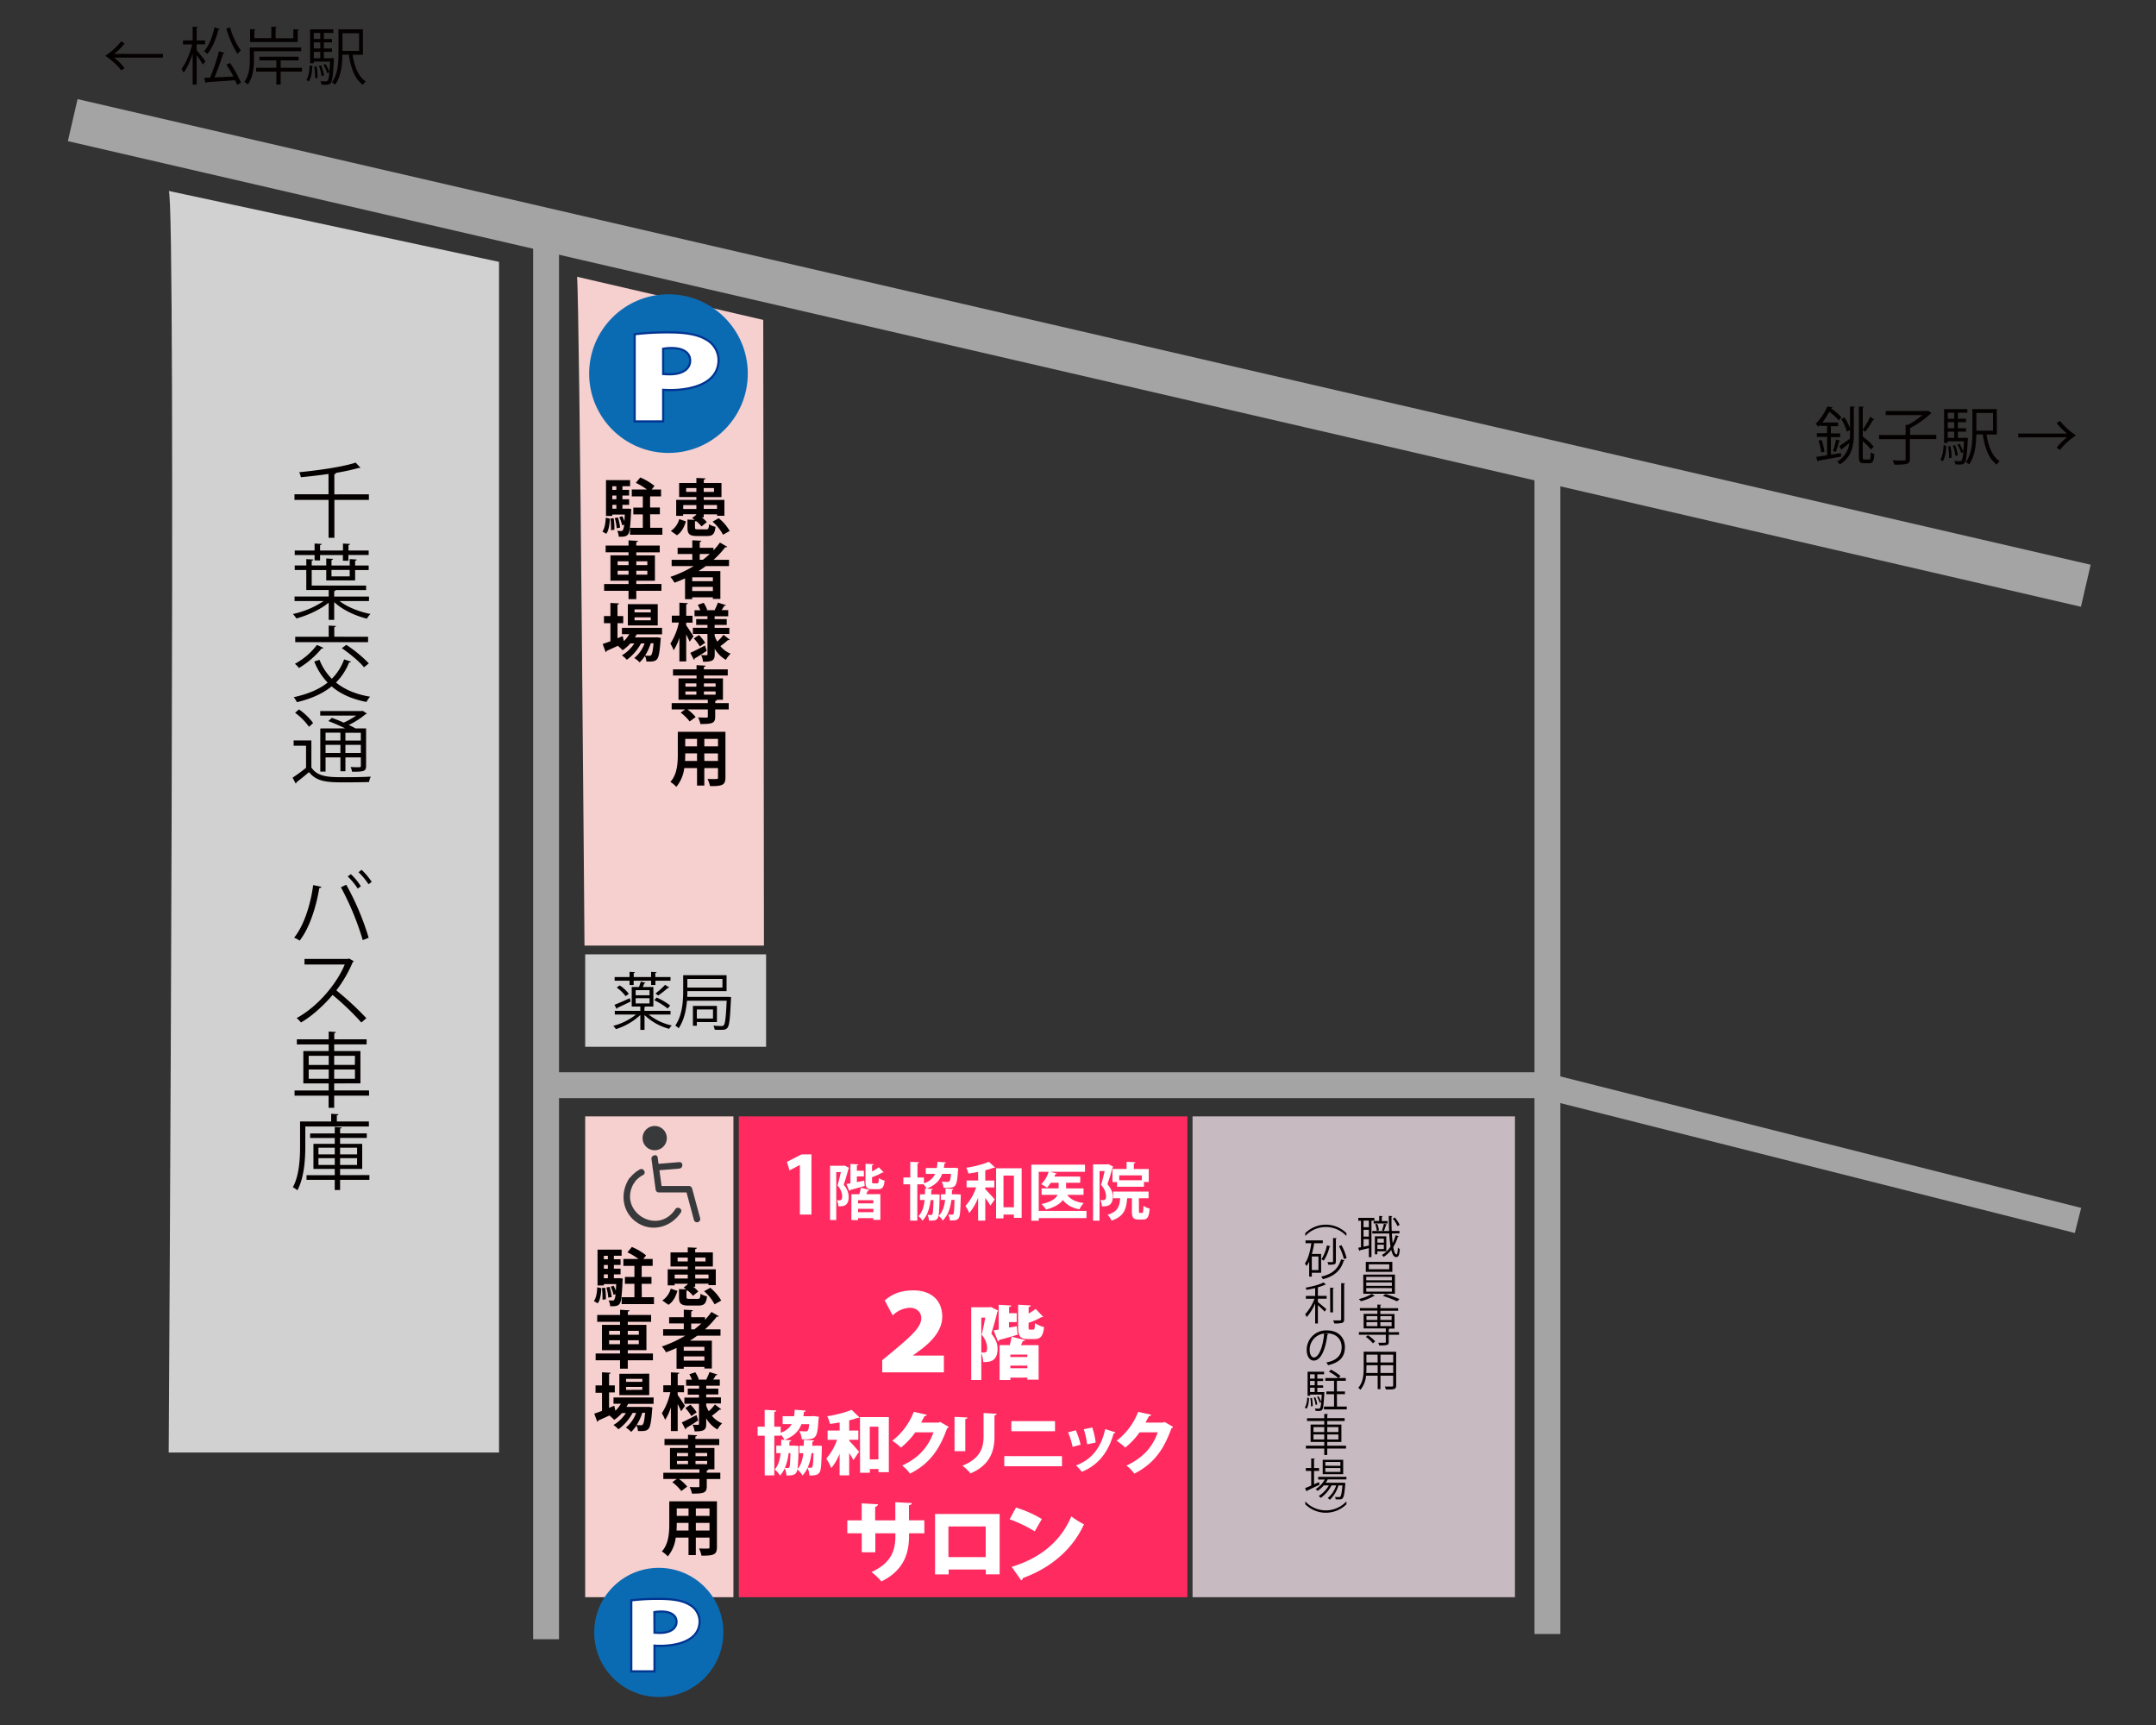 <svg id="レイヤー_1" data-name="レイヤー 1" xmlns="http://www.w3.org/2000/svg" viewBox="0 0 1000 800"><rect x="0" y="0" width="1000" height="800" fill="#333333" stroke="none"/><defs><style>.cls-1,.cls-12,.cls-2{fill:none;}.cls-1,.cls-2{stroke:#a4a4a5;}.cls-1,.cls-10,.cls-2{stroke-miterlimit:10;}.cls-1{stroke-width:20px;}.cls-2{stroke-width:12px;}.cls-3{fill:#d1d1d2;}.cls-4{fill:#f6cfcf;}.cls-5{fill:#ff2a5f;}.cls-6{fill:#c7bac0;}.cls-7{fill:#040000;}.cls-10,.cls-8{fill:#fff;}.cls-9{fill:#0b6bb2;}.cls-10{stroke:#003592;}.cls-11{fill:#38393b;}</style></defs><line class="cls-1" x1="33.73" y1="55.71" x2="967.44" y2="271.65"/><line class="cls-2" x1="253.28" y1="106.1" x2="253.28" y2="760.22"/><line class="cls-2" x1="717.73" y1="213.03" x2="717.73" y2="757.8"/><polyline class="cls-2" points="255.7 503.27 715.31 503.27 963.82 566"/><path class="cls-3" d="M78.25,88.55l153.21,32.9V673.63H78.25S81.87,88.55,78.25,88.55Z"/><path class="cls-4" d="M267.65,128.36l86.36,20,.33,290.17H271.1S268.85,141.7,267.65,128.36Z"/><rect class="cls-3" x="271.42" y="442.59" width="83.91" height="42.88"/><rect class="cls-4" x="271.42" y="517.74" width="68.76" height="222.99"/><rect class="cls-5" x="342.67" y="517.74" width="208.07" height="222.99"/><rect class="cls-6" x="553.13" y="517.74" width="149.54" height="222.99"/><path class="cls-7" d="M171.1,229.24v2.59h-16v17.58h-2.7V231.83H136.58v-2.59h15.79V219.8c-4.22.61-8.68,1.14-12.82,1.52a10.51,10.51,0,0,0-.76-2.32c9.29-.91,20.21-2.51,26.18-4.45l2.21,2.36a.83.83,0,0,1-.46.11,1.21,1.21,0,0,1-.38,0,95.78,95.78,0,0,1-10.73,2.32h.23c0,.3-.23.49-.76.57v9.36Z"/><path class="cls-7" d="M171.14,278.74H157.48c3.54,2.78,9.17,5,14.35,6a9.39,9.39,0,0,0-1.64,2.17c-5.48-1.33-11.49-4.15-15.18-7.69v8.26h-2.55v-8c-3.81,3.2-9.93,6-15,7.34a12.23,12.23,0,0,0-1.6-2.06,40.86,40.86,0,0,0,14.23-6H136.62v-2.13h15.83v-3H142.06v-9.29H136.7v-2.09h5.37V259.3l3.27.19c0,.27-.23.46-.76.53v2.21h6.74V259l3.16.19c0,.27-.23.46-.72.53v2.55h8.45v-3l3.27.23c0,.27-.27.46-.76.53v2.25H171v2.09h-6.28v4.79h-13.4v-4.79h-6.74v7.19h25.23v2.09H155.73c-.08.23-.27.42-.72.5v2.51h16.14ZM145.91,259.9v-2.5H136.7v-2.1h9.21v-3.23l3.31.19c0,.27-.27.46-.76.53v2.51h10.62v-3.23l3.27.19c0,.3-.23.46-.72.53v2.51H171v2.09h-9.4v2.66h-2.55V257.4H148.46v2.51Zm16.29,4.41h-8.45v3h8.45Z"/><path class="cls-7" d="M148.19,306a25.47,25.47,0,0,0,5.71,8.79,24.16,24.16,0,0,0,5.71-9l3.2,1.07c-.08.23-.42.38-.88.34a27.13,27.13,0,0,1-6.09,9.32c4.07,3.31,9.36,5.52,15.83,6.58a12.17,12.17,0,0,0-1.71,2.44c-6.62-1.29-12-3.65-16.14-7.23-4.22,3.46-9.63,5.78-16.1,7.34a12.5,12.5,0,0,0-1.48-2.32c6.32-1.37,11.61-3.5,15.72-6.77a29.53,29.53,0,0,1-6.2-9.78Zm1.83-5.56c-.11.3-.46.34-.84.3a40.84,40.84,0,0,1-10.5,9.06,12.91,12.91,0,0,0-1.9-1.94A31.63,31.63,0,0,0,147,299.1Zm20.7-5.14v2.51H136.93v-2.51h15.53v-5.18l3.35.19c0,.27-.23.46-.76.53v4.45Zm-1.9,14.16c-2-2.55-6.55-6.28-10.27-8.87l2.09-1.52a60.19,60.19,0,0,1,10.43,8.6Z"/><path class="cls-7" d="M144.42,343.39v12.52c2.93,4.53,8.33,4.53,15.56,4.53,4.15,0,9-.08,12-.27a11.06,11.06,0,0,0-.84,2.51c-2.59.08-6.7.15-10.5.15-8.33,0-13.55,0-17.32-4.76-2,1.75-4.11,3.42-5.82,4.72,0,.34-.08.49-.34.61l-1.45-2.74a77,77,0,0,0,6.24-4.57V345.83H136.2v-2.44ZM138.68,329a27.49,27.49,0,0,1,6.55,6.32l-1.9,1.75a29,29,0,0,0-6.47-6.51Zm21.39,8.79c-2.4-1.18-5.33-2.47-7.8-3.39l1.67-1.48c1.67.61,3.62,1.37,5.48,2.21a35.35,35.35,0,0,0,5.78-3.27H148.53v-2.09h19.29l.42-.11,1.94,1.26a1,1,0,0,1-.61.3,37.52,37.52,0,0,1-7.8,5c1.18.53,2.25,1.1,3.12,1.6h4.91v17.31c0,2.51-.8,2.78-6.47,2.78a8.39,8.39,0,0,0-.72-2.17c1.1,0,2.17.08,2.93.08,1.64,0,1.83,0,1.83-.69v-3.88h-7.15v6.43H157.9v-6.43H151v6.58h-2.44v-20Zm-2.17,2H151v3.62h6.89Zm-6.9,9.41h6.89v-3.77H151Zm16.36-5.75v-3.62h-7.15v3.62Zm-7.15,5.75h7.15v-3.77h-7.15Z"/><path class="cls-7" d="M149.1,411.28c-.11.3-.42.53-1,.57-1.52,9.13-4.68,18.76-9.13,24.39a11.83,11.83,0,0,0-2.55-1.37c4.26-5.18,7.61-14.84,8.83-24.39ZM168.25,436a128.48,128.48,0,0,0-10.12-24.51l2.47-1.18a122.88,122.88,0,0,1,10.4,24.6Zm-5.52-30.6a27.29,27.29,0,0,1,4.64,5.63l-1.45,1.07a30.9,30.9,0,0,0-4.64-5.63Zm5-2a31.34,31.34,0,0,1,4.68,5.59l-1.48,1.1a30.71,30.71,0,0,0-4.64-5.59Z"/><path class="cls-7" d="M164.1,445.79a.79.79,0,0,1-.49.42A58.87,58.87,0,0,1,156,459.3a140.47,140.47,0,0,1,13.93,12.9l-2.32,2a125.14,125.14,0,0,0-13.36-12.79c-3.35,4.07-9.13,9.63-14.65,12.79a14.36,14.36,0,0,0-2-2.05c10.54-5.79,18.88-16.59,22.3-24.85H141.23v-2.59H161.4l.5-.19Z"/><path class="cls-7" d="M171.18,505.72v2.4H155v5.63h-2.59v-5.63H136.62v-2.4h15.83v-3.27H140.69v-15h11.76v-3.08H137.69V482h14.77v-3.62l3.35.23c0,.27-.23.46-.76.53V482h15v2.36H155v3.08h12.18v15H155v3.27Zm-28-16.06v4.22h9.29v-4.22Zm0,10.62h9.29V496h-9.29Zm21.46-10.62H155v4.22h9.59Zm0,10.62V496H155v4.3Z"/><path class="cls-7" d="M171.1,522.43H141.61v9.13c0,6-.49,14.65-3.69,20.47a8.44,8.44,0,0,0-2.09-1.41c3-5.56,3.35-13.4,3.35-19.07V520.1H153.6v-3.58l3.39.23c0,.27-.23.46-.76.53v2.82H171.1Zm.23,22.53v2.21H157.74v4.72h-2.47v-4.72H142.18V545h13.09v-2.9h-9.89V530.49h9.89v-2.74H143.85v-2.09h11.42v-3l3.2.23c0,.27-.23.42-.72.5v2.25h12.37v2.09H157.74v2.74H168V542.1H157.74V545ZM147.7,532.28v3.08h7.57v-3.08Zm0,8h7.57v-3.16H147.7Zm17.92-8h-7.88v3.08h7.88Zm0,8v-3.16h-7.88v3.16Z"/><path class="cls-7" d="M75.59,26.73H52.93a26.62,26.62,0,0,1,4.86,4.86l-1.56,1a31.41,31.41,0,0,0-7.41-6.72,31.41,31.41,0,0,0,7.41-6.72l1.56,1A26.62,26.62,0,0,1,52.93,25H75.59Z"/><path class="cls-7" d="M91.23,23.34c.93,1,3.47,4.25,4.08,5.07l-1.24,1.53a43.93,43.93,0,0,0-2.84-4.31v13.6H89.35V24.81a32,32,0,0,1-4.14,8.89A7.5,7.5,0,0,0,84.14,32c2-2.52,4-7.27,5-11.4H84.86V18.74h4.49V12.37l2.43.17c0,.2-.17.32-.55.38v5.82h3.91v1.82H91.23Zm10.71-9.93c-.06.2-.26.32-.61.29-1.07,4.3-2.89,8.68-5.15,11.3a10.44,10.44,0,0,0-1.53-1.19c2.17-2.46,3.91-6.74,4.83-11.12Zm2.23,11.14a.79.79,0,0,1-.69.35,107.29,107.29,0,0,1-4,11c2.66-.12,5.73-.26,8.8-.43A54.52,54.52,0,0,0,105,30l1.68-.81a52.07,52.07,0,0,1,5.09,9.18l-1.82,1a21.06,21.06,0,0,0-.9-2.14c-5,.35-10.1.69-13.26.9a.55.55,0,0,1-.43.41l-.69-2.4L97.42,36a79.77,79.77,0,0,0,4.11-12.22Zm2.55-11.87a34.21,34.21,0,0,0,5,10.74A9,9,0,0,0,110.16,25,44.14,44.14,0,0,1,105,13.28Z"/><path class="cls-7" d="M139.69,23.77H117.81v3.94c0,3.42-.43,8.22-2.92,11.46a6.46,6.46,0,0,0-1.56-1.24c2.29-3,2.55-7.15,2.55-10.25V22H139.7Zm-1-10.07c0,.17-.2.32-.58.38v5.41H116v-6l2.55.17c0,.17-.2.32-.58.38v3.65h7.87V12.37l2.58.15c0,.2-.2.35-.58.41v4.8h8.22v-4.2Zm1.39,17.74v1.79h-9.9v6h-2v-6H118.8V31.44h9.38V28h-7.87V26.29H138.5V28h-8.3v3.44Z"/><path class="cls-7" d="M144.88,30.57c-.15,2.66-.46,5.56-1.62,7.18l-1.13-.67c1-1.53,1.39-4.17,1.51-6.74Zm9.06-3.68.93.14v.58c-.4,7.47-.72,10-1.48,10.91-.55.64-1.13.78-2.43.78-.55,0-1.22,0-1.88-.06a4.63,4.63,0,0,0-.46-1.62c1.1.09,2.08.12,2.49.12.84,0,1.27-.12,1.68-4.23l-1,.43A17.81,17.81,0,0,0,150,30.08l1-.38a18.81,18.81,0,0,1,1.74,3.65h0c.12-1.24.23-2.81.35-4.78h-7.58v.75h-1.68V13.61h10.8v1.68h-4.4v2.78H154v1.59h-3.79v2.81H154v1.59h-3.79V27h3.3Zm-5.38-11.61h-3v2.78h3Zm0,7.18v-2.8h-3v2.81Zm-3,1.59V27h3V24.06Zm.61,12.27a30.68,30.68,0,0,0-.43-5.41l1.07-.15a27.71,27.71,0,0,1,.52,5.38Zm2.78-6a19.11,19.11,0,0,1,1.3,4.69l-1.1.29a20,20,0,0,0-1.22-4.75Zm19.39-4.92h-4.8c.9,5.59,2.69,10.19,6.11,12.36a6.55,6.55,0,0,0-1.33,1.59c-3.71-2.66-5.59-7.64-6.51-14h-3c-.06,4.4-.55,10.07-3.33,13.87a7.53,7.53,0,0,0-1.56-1C156.72,34.48,157,29,157,24.76V13.61h11.32Zm-1.79-10h-7.7v8.19h7.7Z"/><path class="cls-7" d="M849.22,210.86c1.51-.26,3.07-.49,4.63-.75l.12,1.65c-3.88.72-8,1.42-10.51,1.88a.51.51,0,0,1-.41.41l-.67-2.17,5.07-.75v-8.51H842.7v-1.74h4.75v-3.33h-3.1v-.61c-.29.35-.58.67-.9,1a5.15,5.15,0,0,0-1.36-1.27,27.73,27.73,0,0,0,5.5-8.16l2.34.38c0,.2-.2.35-.58.35l-.06.12a35,35,0,0,1,4.78,4.08L852.91,195a30.91,30.91,0,0,0-4.43-4.05,37.41,37.41,0,0,1-3.21,5h7.29v1.71H849.2v3.33h4.31v1.74H849.2Zm-4.52-1a22.49,22.49,0,0,0-1.24-5.5l1.39-.35a22.71,22.71,0,0,1,1.36,5.44Zm8.89-5.38a.66.66,0,0,1-.61.26,42,42,0,0,1-1.53,4.89l-1.27-.49a43.13,43.13,0,0,0,1.45-5.35Zm1.91-10.91a18.85,18.85,0,0,1,2.58,5.15v-10.2l2.32.14c0,.2-.17.35-.55.38v11.58c0,6-.75,11.14-6.48,14.79a6.67,6.67,0,0,0-1.3-1.3,11.7,11.7,0,0,0,5.7-8.57c-1.27,1-2.49,2-3.36,2.63a.56.56,0,0,1-.23.52l-1.1-1.82c1.27-.78,3.07-2.08,4.92-3.39.06-.93.09-1.88.09-2.87v-1.19l-1.5.78a19.19,19.19,0,0,0-2.61-5.82Zm8.5,18.34c0,1,.12,1.19.78,1.19H867c.55,0,.64-.72.7-3.3a5.68,5.68,0,0,0,1.65.78c-.2,3.13-.64,4.25-2.26,4.25h-2.6c-1.79,0-2.29-.58-2.29-3V188.52l2.34.14c0,.2-.17.35-.55.38v10.22a39.8,39.8,0,0,0,3.47-6l1.88,1.36c-.09.17-.38.2-.61.17a47.77,47.77,0,0,1-3.59,5.44l-1.16-.9v3.27l.09-.09a27.44,27.44,0,0,1,5,4.63l-1.27,1.36a25.42,25.42,0,0,0-3.85-3.91Z"/><path class="cls-7" d="M898.09,201.69v1.94H885.85v9.18c0,1.39-.38,2-1.42,2.32a25,25,0,0,1-5.79.35,8.57,8.57,0,0,0-.84-2c1.53.06,3,.09,4,.09,1.82,0,2.06,0,2.06-.75v-9.15h-12.3v-1.94h12.3V197l1.14,0a36.8,36.8,0,0,0,6.63-4.49h-17V190.6h19.22l.35-.15,1.74,1.16c-.09.14-.32.2-.49.26a46.4,46.4,0,0,1-9.52,6.69v3.13Z"/><path class="cls-7" d="M902.73,206.7c-.14,2.66-.46,5.56-1.62,7.18l-1.13-.67c1-1.53,1.39-4.17,1.5-6.74Zm9.06-3.68.93.14v.58c-.41,7.47-.72,10-1.48,10.91-.55.64-1.13.78-2.43.78-.55,0-1.22,0-1.88-.06a4.63,4.63,0,0,0-.46-1.62c1.1.09,2.08.12,2.49.12.84,0,1.27-.12,1.68-4.23l-1,.43a17.42,17.42,0,0,0-1.77-3.88l1-.38a18.81,18.81,0,0,1,1.74,3.65h0c.12-1.24.23-2.81.35-4.78h-7.58v.75H901.7v-15.7h10.8v1.68h-4.4v2.78h3.79v1.59H908.1v2.81h3.79v1.59H908.1v2.89h3.3Zm-5.38-11.61h-3v2.78h3Zm0,7.18v-2.81h-3v2.81Zm-3,1.59v2.89h3v-2.89Zm.61,12.27a29.76,29.76,0,0,0-.43-5.41l1.07-.15a27.71,27.71,0,0,1,.52,5.38Zm2.78-6a19.11,19.11,0,0,1,1.3,4.69l-1.1.29a20,20,0,0,0-1.22-4.75Zm19.39-4.92h-4.8c.9,5.59,2.69,10.19,6.11,12.36a6.33,6.33,0,0,0-1.33,1.59c-3.71-2.66-5.59-7.64-6.51-14h-3c-.06,4.4-.55,10.07-3.33,13.87a7.53,7.53,0,0,0-1.56-1c2.81-3.82,3.07-9.29,3.07-13.55V189.73h11.32Zm-1.79-10h-7.7v8.19h7.7Z"/><path class="cls-7" d="M936.11,202.85v-1.79h22.66a26.62,26.62,0,0,1-4.86-4.86l1.56-1a31.41,31.41,0,0,0,7.41,6.72,31.41,31.41,0,0,0-7.41,6.72l-1.56-1a26.62,26.62,0,0,1,4.86-4.86Z"/><path class="cls-7" d="M318.15,241.81c-.78,2.55-1.94,4.95-4.17,6.43l-2.84-2a9.55,9.55,0,0,0,3.91-5.5Zm4.2,2.78c0,.81.2.9,1.48.9h3.71c1,0,1.19-.29,1.33-2.37a9.35,9.35,0,0,0,3,1.22c-.38,3.42-1.36,4.25-4.05,4.25h-4.43c-3.68,0-4.52-1-4.52-3.94v-3.71l3.36.17c-.41-.29-.81-.58-1.22-.84l1.91-1.53v-.26h-6.08v.75h-3.21V231.8H323v-1.3h-8V224h8v-2.34l4.23.2c0,.29-.26.46-.78.58V224h8.19v6.54H326.4v1.3H336v7.35h-3.39v-.67H326.4v1.42h-.93a14.13,14.13,0,0,1,2.37,2.2l-2.46,2a13.08,13.08,0,0,0-2.55-2.49,1.4,1.4,0,0,1-.49.15Zm-5.47-8.54H323v-1.82h-6.08Zm1.36-7.93H323v-1.77h-4.72Zm12.94-1.77H326.4v1.77h4.78Zm1.39,7.87H326.4V236h6.17Zm2.8,13.78a21.21,21.21,0,0,0-4.86-6.08l2.84-1.59a20.87,20.87,0,0,1,5.09,5.9Z"/><path class="cls-7" d="M338.12,262.54H327.38c-1.1.81-2.23,1.59-3.42,2.32h10.16v12.91h-3.47V277h-9.58v.87h-3.33v-9.64c-1.59.72-3.24,1.42-4.89,2a18,18,0,0,0-1.91-2.69,55.12,55.12,0,0,0,10.8-5H311.52v-2.92h9.58v-2.69h-6.8v-2.87h6.8v-3.5l4.2.23c0,.29-.26.46-.75.58v2.69h6.37v1.19a35.78,35.78,0,0,0,3-3.62l3.39,1.94a.66.66,0,0,1-.58.26,2,2,0,0,1-.35-.06,41.06,41.06,0,0,1-5.41,5.85h7.18Zm-7.47,7v-1.82h-9.58v1.82Zm-9.58,4.57h9.58v-1.94h-9.58Zm3.47-17.19v2.69H326c1.13-.87,2.2-1.76,3.21-2.69Z"/><path class="cls-7" d="M318.27,288.77V290c.78,1.07,2.89,4.31,3.39,5.09-.55.75-1.07,1.53-1.79,2.49-.35-.87-1-2.14-1.59-3.39v12.56h-3.16v-11a23.57,23.57,0,0,1-2.66,5.82,16.91,16.91,0,0,0-1.53-3.07,29.12,29.12,0,0,0,3.94-9.78H311.6v-3.21h3.53v-6l3.91.23c0,.26-.23.43-.75.52v5.3h2.92v3.21Zm1.91,14c1.71-.75,4.31-2.11,6.83-3.39l.78,2.46c-2,1.36-4.14,2.72-5.59,3.53a.64.64,0,0,1-.32.64ZM331.49,295a16,16,0,0,0,1.19,2.55,23,23,0,0,0,2.87-3.13l2.92,2.23a.88.88,0,0,1-.81.17,40.22,40.22,0,0,1-3.53,2.84,11.86,11.86,0,0,0,4.75,3.5,13.18,13.18,0,0,0-2.2,2.84,13.77,13.77,0,0,1-5.18-5.15v2.55c0,2.87-1,3.5-5.38,3.5a10.88,10.88,0,0,0-.93-3.1c1,.06,2.14.06,2.49.06s.46-.14.46-.49V294h-6.77v-2.84h6.77V289.8H322.9v-2.69h5.24v-1.33h-6V283h2.69a20.31,20.31,0,0,0-1.19-2.49l2.75-.93a14.65,14.65,0,0,1,1.62,3.24l-.46.17h4.25l-.32-.12a22.26,22.26,0,0,0,1.5-3.39l3.73,1.16a.83.83,0,0,1-.78.32c-.32.58-.78,1.33-1.24,2h3.07v2.84h-6.31v1.33h5.62v2.69h-5.62v1.36h6.83V294h-6.83Zm-6.89,4.81a20.68,20.68,0,0,0-2.78-3.73l2.37-1.56a20.65,20.65,0,0,1,2.89,3.56Z"/><path class="cls-7" d="M338,326.09V329h-6.28v3.39c0,3-1.3,3.39-6.86,3.39a11.54,11.54,0,0,0-1.07-3.07c1.56.09,3.39.09,3.88.09s.64-.12.64-.52V329h-9.47a20,20,0,0,1,3.82,3.53l-2.78,2.06a21.64,21.64,0,0,0-4.17-4.11l2.08-1.48h-6.25v-2.92H328.3v-1.56H314.71V314.6h8.37v-1.33H312.16v-2.84h10.91v-1.94l4.2.23c0,.29-.23.46-.78.55v1.16h11.06v2.84H326.49v1.33h8.83v9.93h-2.81c0,.26-.23.46-.75.55v1Zm-20.09-9.15v1.5H323v-1.5Zm0,3.73v1.48H323v-1.48Zm14-3.73H326.5v1.5h5.41Zm0,5.21v-1.48H326.5v1.48Z"/><path class="cls-7" d="M336.47,339.38v21.25c0,3.44-1.45,4-7.18,3.94a11.92,11.92,0,0,0-1.13-3.33c1,.06,2.08.06,2.92.06,1.82,0,1.94,0,1.94-.69v-4.4h-6.34v8.1H323.3v-8.1h-5.93a16.76,16.76,0,0,1-3.68,8.71,12.84,12.84,0,0,0-2.75-2.29c3.18-3.5,3.44-8.71,3.44-12.82V339.38Zm-18.64,10c0,.93,0,1.88-.09,3.53h5.56V349.4Zm5.47-6.72h-5.47v3.47h5.47Zm9.73,3.47v-3.47h-6.34v3.47Zm-6.34,6.77H333v-3.5h-6.34Z"/><path class="cls-7" d="M282.88,240.54c-.17,2.69-.46,5.41-1.68,7l-1.79-1c1.07-1.48,1.45-4,1.56-6.43Zm8.31-4.66,1.59.17a4.25,4.25,0,0,1-.06.87c-.32,7.21-.67,10-1.39,10.88s-1.53,1.2-4.33,1.1a7.37,7.37,0,0,0-.72-2.72c.6.06,1.21.09,1.82.09a.82.82,0,0,0,.78-.35,6.3,6.3,0,0,0,.61-2.63l-.93.35a16,16,0,0,0-1.33-3.79l1.39-.46a21.94,21.94,0,0,1,1,2.34h0c.06-.87.12-1.88.17-3.1H284v.64h-2.92V222.68h11.17v2.81H288.7v1.68h3.1v2.63h-3.1v1.74h3.1v2.6h-3.1v1.79h1.82Zm-7.79,10v-1.24a34.2,34.2,0,0,0-.26-4.17l1.5-.14a29,29,0,0,1,.32,5.35Zm2.49-20.35H284v1.68h1.85Zm0,6V229.8H284v1.74Zm-1.85,2.6v1.79h1.85v-1.79Zm2,10.87a24,24,0,0,0-.9-4.75l1.48-.26a23.61,23.61,0,0,1,1,4.69Zm15.54-.23h5.64V248h-15v-3.21h5.93v-6.22h-4.4v-3.16h4.4V230.2h-5.12V227h7a30.19,30.19,0,0,0-5.12-3.07l2.06-2.49a27.3,27.3,0,0,1,6.6,3.91l-1.3,1.65h4.34v3.21h-5.09v5.15h4.54v3.16h-4.54Z"/><path class="cls-7" d="M306.79,270.82V274H295.12v3.88h-3.59V274H280.21v-3.16h11.32v-1.53h-8.39V257.54h8.39v-1.42H280.91V253h10.62v-2.4l4.4.26c0,.29-.26.46-.81.55V253H306v3.15H295.12v1.42h8.65v11.75h-8.65v1.53Zm-20.32-10.51v1.77h5.07v-1.77Zm0,6.19h5.07v-1.82h-5.07Zm13.78-6.19h-5.12v1.77h5.12Zm0,6.19v-1.82h-5.12v1.82Z"/><path class="cls-7" d="M307.08,294.19H295.3a14.67,14.67,0,0,1-.81,1.42H304l.69-.06,1.85.29a8.17,8.17,0,0,1-.14.84c-.41,5.85-.9,8.19-1.68,9.06s-1.68,1.07-3.68,1.07h-1.22a6.7,6.7,0,0,0-.72-2.63,14.93,14.93,0,0,1-2.43,3,11.45,11.45,0,0,0-2.49-2,15.48,15.48,0,0,0,4.78-6.77h-1.65a23,23,0,0,1-6.57,7.58,12.14,12.14,0,0,0-2.29-2.06,17.5,17.5,0,0,0,5.76-5.53h-1.82a18.18,18.18,0,0,1-3.62,3.16,19.56,19.56,0,0,0-2.17-2,5.29,5.29,0,0,0,.52-.29h0c-2.17,1-4.26,1.94-5.76,2.6a.64.64,0,0,1-.43.58l-1.39-3.79c1-.32,2.23-.78,3.59-1.27V289h-3V285.7h3v-6.08l4,.23c0,.29-.23.43-.72.52v5.33h2.66V289h-2.66v7l2.43-1c0,.06,0,.12.52,2.34a15.38,15.38,0,0,0,2.55-3.24h-3.44v-2.92h18.61Zm-2-14v9.87H291.21v-9.87ZM301.84,284v-1.39h-7.53V284Zm0,3.68v-1.39h-7.53v1.39Zm0,10.65a25,25,0,0,1-2.63,5.7c.66.06,1.33.09,2,.09a.91.91,0,0,0,.84-.35c.41-.43.78-1.91,1.07-5.44Z"/><path class="cls-7" d="M311,470.51H300.89a25.62,25.62,0,0,0,10.71,5.07,7.07,7.07,0,0,0-1.22,1.56,25.87,25.87,0,0,1-11.43-6.4v6.89H297v-6.89a29.59,29.59,0,0,1-11.35,6.54,6.68,6.68,0,0,0-1.22-1.53A28.2,28.2,0,0,0,295,470.51h-9.84V468.8H297v-2h-4v-9.06h3.36a21.9,21.9,0,0,0,.84-2.52l2.23.61a.72.72,0,0,1-.61.26c-.17.46-.43,1.07-.69,1.65h4.92v9.06h-3.62a.71.71,0,0,1-.52.26v1.74H311ZM285,466c1.82-.69,4.49-1.88,7.12-3.07l.38,1.56c-2.29,1.1-4.63,2.26-6.17,2.92a.71.71,0,0,1-.32.52Zm7-9.18v-2h-6.92v-1.71H292v-2.4l2.52.15c0,.2-.2.35-.58.4v1.85H302v-2.4l2.52.15c0,.23-.2.35-.58.4v1.85H311v1.71h-7v2h-2v-2h-8.1v2ZM290.18,462a17.67,17.67,0,0,0-4.14-4l1.39-1a16.92,16.92,0,0,1,4.23,3.91Zm4.66-2.81v2.37h6.43v-2.37Zm0,3.73v2.43h6.43v-2.43Zm9.73-.29a30.21,30.21,0,0,1,6.28,3.68l-1.16,1.42a31.62,31.62,0,0,0-6.22-3.85Zm-.55-1.88a33.63,33.63,0,0,0,4.43-4l2,1.19a.65.65,0,0,1-.61.17,45.88,45.88,0,0,1-4.54,3.56Z"/><path class="cls-7" d="M338,462.32l1.1.12a2.46,2.46,0,0,1-.06.64c-.41,9.29-.75,12.53-1.65,13.6-.75.87-1.59.93-3.33.93-.78,0-1.68,0-2.6-.09a5,5,0,0,0-.58-1.85c1.65.14,3.16.17,3.71.17s.84-.06,1.1-.38c.67-.72,1-3.59,1.36-11.35H318.64c-.38,4.31-1.36,9.12-3.88,12.77a6.27,6.27,0,0,0-1.56-1.25c3.36-4.83,3.68-11.55,3.68-16.35v-7H337v7.38H318.81c0,.84,0,1.74-.06,2.66H338ZM335.08,454H318.81v4h16.27Zm-2.55,20h-9.32v1.71h-1.82V466.5h11.14Zm-1.82-5.85h-7.5v4.23h7.5Z"/><path class="cls-7" d="M314.21,598.69c-.78,2.55-1.94,5-4.17,6.43l-2.84-2a9.55,9.55,0,0,0,3.91-5.5Zm4.2,2.78c0,.81.2.9,1.48.9h3.71c1,0,1.19-.29,1.33-2.37a9.35,9.35,0,0,0,3,1.22c-.38,3.42-1.36,4.25-4.05,4.25h-4.43c-3.68,0-4.52-1-4.52-3.94v-3.71l3.36.17c-.41-.29-.81-.58-1.22-.84l1.91-1.53v-.26H312.9v.75h-3.21v-7.44H319v-1.3h-8v-6.54h8v-2.34l4.23.2c0,.29-.26.46-.78.58v1.56h8.19v6.54h-8.19v1.3H332V596h-3.39v-.67h-6.17v1.42h-.93a14.13,14.13,0,0,1,2.37,2.2l-2.46,2a13.08,13.08,0,0,0-2.55-2.49,1.63,1.63,0,0,1-.49.14Zm-5.47-8.54H319v-1.82h-6.08ZM314.3,585H319v-1.77h-4.72Zm12.94-1.77h-4.78V585h4.78Zm1.39,7.87h-6.17v1.82h6.17Zm2.81,13.81a21.21,21.21,0,0,0-4.86-6.08l2.84-1.59a21,21,0,0,1,5.09,5.91Z"/><path class="cls-7" d="M334.18,619.43H323.44c-1.1.81-2.23,1.59-3.42,2.32h10.16v12.91h-3.47v-.75h-9.58v.87H313.8v-9.64c-1.59.72-3.24,1.42-4.89,2a17.47,17.47,0,0,0-1.91-2.69,55.12,55.12,0,0,0,10.8-5H307.58v-3h9.58v-2.69h-6.8v-2.87h6.8v-3.5l4.2.23c0,.29-.26.46-.75.58v2.69H327v1.19a35.78,35.78,0,0,0,3-3.62l3.39,1.94a.64.64,0,0,1-.58.26,2,2,0,0,1-.35-.06A41.41,41.41,0,0,1,327,616.5h7.18Zm-7.47,7v-1.82h-9.58v1.82ZM317.13,631h9.58v-1.94h-9.58Zm3.47-17.19v2.69h1.48c1.13-.87,2.2-1.76,3.21-2.69Z"/><path class="cls-7" d="M314.32,645.66v1.27c.78,1.07,2.89,4.31,3.39,5.09-.55.75-1.07,1.53-1.79,2.49-.35-.87-1-2.14-1.59-3.39v12.56h-3.16v-11a23.94,23.94,0,0,1-2.66,5.82,16.91,16.91,0,0,0-1.53-3.07,29.12,29.12,0,0,0,3.94-9.78h-3.27v-3.21h3.53v-6l3.91.23c0,.26-.23.43-.75.52v5.3h2.92v3.21Zm1.91,14c1.71-.75,4.31-2.11,6.83-3.39l.78,2.46c-2,1.36-4.14,2.72-5.59,3.53a.64.64,0,0,1-.32.64Zm11.32-7.73a16,16,0,0,0,1.19,2.55,23,23,0,0,0,2.87-3.13l2.92,2.23a.88.88,0,0,1-.81.17,40.22,40.22,0,0,1-3.53,2.84,11.86,11.86,0,0,0,4.75,3.5,13.18,13.18,0,0,0-2.2,2.84,13.77,13.77,0,0,1-5.18-5.15v2.55c0,2.87-1,3.5-5.38,3.5a10.88,10.88,0,0,0-.93-3.1c1,.06,2.14.06,2.49.06s.46-.14.46-.49V651h-6.77v-2.84h6.77v-1.36H319V644h5.24v-1.33h-6v-2.84h2.69a20.31,20.31,0,0,0-1.19-2.49l2.75-.93a14.65,14.65,0,0,1,1.62,3.24l-.46.17h4.25l-.32-.12a22.26,22.26,0,0,0,1.5-3.39l3.73,1.16a.83.83,0,0,1-.78.32c-.32.58-.78,1.33-1.24,2h3.07v2.84h-6.31V644h5.62v2.69h-5.62v1.36h6.83v2.84h-6.83Zm-6.89,4.8a20.68,20.68,0,0,0-2.78-3.73l2.37-1.56a20.65,20.65,0,0,1,2.89,3.56Z"/><path class="cls-7" d="M334.09,683v2.92h-6.28v3.39c0,3-1.3,3.39-6.86,3.39a11.54,11.54,0,0,0-1.07-3.07c1.56.09,3.39.09,3.88.09s.64-.12.64-.52v-3.3h-9.47a20,20,0,0,1,3.82,3.53L316,691.49a21.64,21.64,0,0,0-4.17-4.11l2.08-1.48h-6.25V683h16.76v-1.56H310.76v-9.93h8.37v-1.33H308.21v-2.84h10.91V665.4l4.2.23c0,.29-.23.46-.78.55v1.16H333.6v2.84H322.54v1.33h8.83v9.93h-2.81c0,.26-.23.46-.75.55v1ZM314,673.83v1.5h5.12v-1.5Zm0,3.73V679h5.12v-1.48Zm14-3.73h-5.41v1.5H328Zm0,5.21v-1.48h-5.41V679Z"/><path class="cls-7" d="M332.53,696.27v21.25c0,3.44-1.45,4-7.18,3.94a11.92,11.92,0,0,0-1.13-3.33c1,.06,2.08.06,2.92.06,1.82,0,1.94,0,1.94-.7v-4.4h-6.34v8.1h-3.39v-8.1h-5.93a16.76,16.76,0,0,1-3.68,8.71,12.84,12.84,0,0,0-2.75-2.29c3.18-3.5,3.44-8.71,3.44-12.82V696.27Zm-18.64,10c0,.93,0,1.88-.09,3.53h5.56v-3.53Zm5.47-6.71h-5.47V703h5.47Zm9.73,3.47v-3.47h-6.34V703Zm-6.34,6.77h6.34v-3.53h-6.34Z"/><path class="cls-7" d="M278.93,597.42c-.17,2.69-.46,5.41-1.68,7l-1.79-1c1.07-1.48,1.45-4,1.56-6.43Zm8.31-4.66,1.59.17a4.25,4.25,0,0,1-.06.87c-.32,7.21-.67,10-1.39,10.88s-1.53,1.19-4.37,1.1a7.37,7.37,0,0,0-.72-2.72c.6.06,1.21.09,1.82.09a.8.8,0,0,0,.78-.35,6.3,6.3,0,0,0,.61-2.63l-.93.35a16,16,0,0,0-1.33-3.79l1.39-.46a21.94,21.94,0,0,1,1,2.34h0c.06-.87.12-1.88.17-3.1h-5.73v.64h-2.92V579.56h11.17v2.81h-3.59V584h3.1v2.63h-3.1v1.74h3.1V591h-3.1v1.79h1.82Zm-7.79,10v-1.24a34.2,34.2,0,0,0-.26-4.17l1.5-.15a29.13,29.13,0,0,1,.32,5.36Zm2.49-20.35h-1.85V584h1.85Zm0,6v-1.74h-1.85v1.74ZM280.09,591v1.79h1.85V591Zm2.06,10.83a24,24,0,0,0-.9-4.75l1.48-.26a23.61,23.61,0,0,1,1,4.69Zm15.54-.23h5.64v3.21h-15V601.6h5.93v-6.22h-4.4v-3.16h4.4v-5.15h-5.12v-3.21h7a30.19,30.19,0,0,0-5.12-3.07l2.06-2.49a27.3,27.3,0,0,1,6.6,3.91l-1.3,1.65h4.34v3.21h-5.09v5.15h4.54v3.16h-4.54Z"/><path class="cls-7" d="M302.84,627.71v3.15H291.18v3.88h-3.59v-3.88H276.27v-3.15h11.32v-1.53H279.2V614.42h8.39V613H277v-3.16h10.62v-2.4l4.4.26c0,.29-.26.46-.81.55v1.59H302V613H291.18v1.42h8.65v11.75h-8.65v1.53ZM282.52,617.2V619h5.07v-1.8Zm0,6.19h5.07v-1.82h-5.07Zm13.78-6.19h-5.12V619h5.12Zm0,6.19v-1.82h-5.12v1.82Z"/><path class="cls-7" d="M303.13,651.07H291.35a14.67,14.67,0,0,1-.81,1.42h9.55l.69-.06,1.85.29a4.91,4.91,0,0,1-.14.84c-.41,5.85-.9,8.19-1.68,9.06s-1.68,1.07-3.68,1.07h-1.22a6.7,6.7,0,0,0-.72-2.63,14.93,14.93,0,0,1-2.43,3,11.45,11.45,0,0,0-2.49-2,15.48,15.48,0,0,0,4.78-6.77H293.4a23,23,0,0,1-6.57,7.58,11.75,11.75,0,0,0-2.29-2,17.5,17.5,0,0,0,5.76-5.53h-1.82a18.18,18.18,0,0,1-3.62,3.16,19.56,19.56,0,0,0-2.17-2,5.29,5.29,0,0,0,.52-.29h0c-2.17,1-4.26,1.94-5.76,2.6a.64.64,0,0,1-.43.58l-1.39-3.79c1-.32,2.23-.78,3.59-1.27v-8.42h-3V642.5h3v-6.08l4,.23c0,.29-.23.43-.72.52v5.33h2.66v3.27H282.5v7.15l2.43-1c0,.06,0,.12.52,2.34A15.38,15.38,0,0,0,288,651h-3.44V648.1h18.61Zm-2-14V647H287.27v-9.87Zm-3.21,3.79v-1.39h-7.53v1.39Zm0,3.68V643.2h-7.53v1.39Zm0,10.65a25,25,0,0,1-2.63,5.7c.66.06,1.33.09,2,.09a.91.91,0,0,0,.84-.35c.41-.43.78-1.91,1.07-5.44Z"/><path class="cls-8" d="M437,544.4c-1,2.92-3.07,5.24-7.21,6.86a9.42,9.42,0,0,0-1.42-2h-2.9v16.82h-3.33V549.24H419v-3.16h3.21v-7.27l4.08.2c0,.29-.23.46-.75.55v6.54h3v2.66a8.27,8.27,0,0,0,5.21-4.34h-4.34v-2.75h5.12a25.13,25.13,0,0,0,.29-2.87l3.91.29c0,.26-.26.46-.69.52-.06.72-.14,1.39-.26,2H442l.67-.06,1.82.26a5.25,5.25,0,0,1-.14.87c-.49,7.7-1,8.19-5.35,8.19h-1.36a6.84,6.84,0,0,0-.9-2.89c1.13.12,2.2.14,2.69.14a1.25,1.25,0,0,0,.93-.29c.32-.32.55-1.3.75-3.44Zm-2.69,9.49,1.51.09v.93c-.15,6.71-.32,9.26-.93,10.07-.67,1-1.33,1.1-4,1.1a7,7,0,0,0-.69-2.69q1,.09,1.56.09a.67.67,0,0,0,.67-.35c.29-.43.43-2.08.55-6.57h-1.33c-.46,3.76-1.48,7.12-3.82,9.58A7.16,7.16,0,0,0,426,564c1.77-1.82,2.52-4.4,2.87-7.47h-2.17v-2.63H429c.06-.87.06-1.77.09-2.69l3.56.23c0,.26-.26.43-.67.49l-.09,2h1.79Zm9.75,0,1.56.09v.9c-.15,6.66-.32,9.23-.93,10-.81,1.1-1.68,1.13-4.11,1.13a8,8,0,0,0-.72-2.78,15.2,15.2,0,0,0,1.65.09.78.78,0,0,0,.69-.35c.29-.43.41-2.06.52-6.48h-1.42c-.49,3.73-1.59,7.09-4.05,9.55a7.67,7.67,0,0,0-1.88-2.17c1.82-1.79,2.63-4.31,3-7.38h-2v-2.63h2.14c.06-.87.06-1.77.09-2.69l3.65.26c-.06.23-.23.41-.67.49l-.09,1.94Z"/><path class="cls-8" d="M453.65,543.48c-1.51.32-3,.58-4.49.78a10.25,10.25,0,0,0-1-2.69,47.22,47.22,0,0,0,10.53-2.76l2.84,2.63c-.14.14-.32.14-.75.14a35.29,35.29,0,0,1-3.79,1.16v4.75h4.2v3.21H457v.81c1.22,1.22,3.76,4,4.37,4.75l-2,2.87a31.44,31.44,0,0,0-2.37-3.56v10.51h-3.33V555.46a25.33,25.33,0,0,1-4.11,7.12,16.14,16.14,0,0,0-1.77-3.27,26,26,0,0,0,5-8.63h-4.46v-3.21h5.38Zm8.37-1.67h11.84v23h-3.59v-1.53h-4.83v1.77H462Zm3.42,18.09h4.83V545.19h-4.83Z"/><path class="cls-8" d="M503.94,561.57v3.33H481.82v1.22h-3.47v-26h24.89v3.33H487.32l2.84.81c-.06.2-.29.32-.69.32-.12.35-.29.72-.43,1.07h12v2.89h-6.57v2.6h8.1v3H495c1.48,2.08,4,3.33,7.67,3.79a10.67,10.67,0,0,0-2,2.92c-3.56-.67-6-2.08-7.67-4.34-1.3,1.77-3.71,3.33-7.82,4.46a12.8,12.8,0,0,0-2.11-2.58c4.69-1,6.69-2.61,7.47-4.26h-7.44v-3H491v-2.6H487.4a14.94,14.94,0,0,1-1.79,2.26,15.32,15.32,0,0,0-2.69-1.56,14.09,14.09,0,0,0,3.47-5.79h-4.6v18.12Z"/><path class="cls-8" d="M514.12,539.92l2.17,1.1a.7.7,0,0,1-.26.43c-.61,2.32-1.56,5.41-2.4,7.73,1.85,2.2,2.52,4,2.52,5.7,0,4.34-2.58,4.69-5.07,4.57a7,7,0,0,0-.72-2.87h1.33c1,0,1.33-.58,1.33-2.05a8.21,8.21,0,0,0-2.34-5c.61-1.85,1.22-4.43,1.68-6.43H510v23h-3V540h6.57Zm14.15,21.59c0,.87.06,1,.46,1h1c.46,0,.55-.43.61-3.3a9.08,9.08,0,0,0,2.89,1.3c-.29,4-1.1,5.07-3.13,5.07h-2c-2.55,0-3.1-1-3.1-4V555.7h-2.2c-.38,5-1.39,8.42-7.24,10.39a8.75,8.75,0,0,0-1.85-2.72c4.63-1.39,5.56-3.73,5.85-7.67h-3.24v-3.1h16.41v3.1h-4.49ZM516,542.14h6.54v-3.33l4.11.2c0,.29-.23.46-.75.55v2.61h6.92v6h-2.23v2.2H518.12V548.2H516Zm13.6,5.21v-2.26H519.12v2.26Z"/><path class="cls-7" d="M637.48,566.08h-1.37V583H634.9v-4.16c-1.6.39-3.12.78-4.16,1a.35.35,0,0,1-.25.31l-.53-1.48,1.29-.25v-12.3H630V564.8h7.44Zm-2.58,3.08v-3.08h-2.46v3.08Zm0,4.33v-3.14h-2.46v3.14Zm-2.46,1.17v3.51l2.46-.51v-3Zm13.13-2.6c.1,1.62.23,3.12.39,4.43a19.18,19.18,0,0,0,1.35-3.59l1.48.39c0,.14-.18.21-.43.23a19.18,19.18,0,0,1-2.13,4.84c.37,2.09.86,3.4,1.48,3.4.37,0,.57-1,.66-3.18a2.8,2.8,0,0,0,.9.7c-.23,2.79-.57,3.71-1.7,3.71s-1.76-1.25-2.28-3.32a13.37,13.37,0,0,1-3.55,3.24,5.6,5.6,0,0,0-.78-.9,12.4,12.4,0,0,0,4-3.86,56.53,56.53,0,0,1-.59-6.09H636.5V570.9h7.81c-.1-2.21-.14-4.59-.16-7l1.64.08c0,.16-.12.25-.39.29,0,2.26,0,4.53.12,6.62h3.59V572Zm-8.43-5.82h2.56V563.9l1.6.1c0,.14-.12.25-.39.29v2h2.67v1.11h-6.44ZM643,580.33h-4.16v1.37h-1.15v-8.33H643Zm-4.22-12.76a10,10,0,0,1,.8,3l-1,.29a10.88,10.88,0,0,0-.72-3.08Zm3.08,6.87h-3v1.87h3Zm-3,4.82h3v-2h-3Zm4.41-11.34c-.06.12-.18.18-.41.21a22.89,22.89,0,0,1-1,2.77l-.88-.31a21.75,21.75,0,0,0,.9-3.08Zm3.67-3.26a13,13,0,0,1,2.24,3.4l-1,.57a14.16,14.16,0,0,0-2.17-3.49Z"/><path class="cls-7" d="M637.65,600.91a.68.68,0,0,1-.41.14,25,25,0,0,1-6,2.42,7.87,7.87,0,0,0-1-1,21.61,21.61,0,0,0,6-2.38Zm-5.33-9.78H647V600H632.32Zm1.17-5.89h12.3v4.61h-12.3Zm.21,6.93v1.58h11.87v-1.58Zm0,2.58v1.6h11.87v-1.6Zm0,2.6V599h11.87v-1.62Zm1.17-11v2.3h9.5v-2.3ZM648,603.51a52.08,52.08,0,0,0-6.6-2.51l1.21-.9a66,66,0,0,1,6.52,2.38Z"/><path class="cls-7" d="M648.89,617.81V619h-4.76v3.38c0,.8-.18,1.17-.84,1.37a14.88,14.88,0,0,1-3.59.21,5.33,5.33,0,0,0-.45-1.23h2.19c1.19,0,1.33,0,1.33-.41V619H630.29v-1.21h12.49v-1.7h-10.3v-6.75h6.38v-1.52h-8.1v-1.19h8.1V605l1.76.12c0,.14-.12.25-.39.29v1.29h8.26v1.19h-8.26v1.52h6.58v6.75h-3.69l1.39.06c0,.14-.12.25-.39.29v1.33ZM636.79,623a16.5,16.5,0,0,0-3.3-3l1-.76a16.64,16.64,0,0,1,3.36,2.85Zm-3-12.63v1.8h5.07v-1.8Zm0,2.81V615h5.07v-1.85Zm11.67-2.81h-5.23v1.8h5.23Zm0,4.66v-1.85h-5.23V615Z"/><path class="cls-7" d="M647.57,626.92v15.59c0,1.89-.9,1.91-4.78,1.87a5.32,5.32,0,0,0-.49-1.33h2.09c1.7,0,1.8,0,1.8-.57V638h-5.91v6.23H639V638h-5.39a12,12,0,0,1-2.62,6.54,5.13,5.13,0,0,0-1-.92c2.3-2.58,2.52-6.28,2.52-9.21v-7.55Zm-13.8,7.55a22.49,22.49,0,0,1-.08,2.28H639v-3.59h-5.19Zm5.19-6.23h-5.19v3.63H639Zm7.24,3.63v-3.63h-5.91v3.63Zm-5.91,4.88h5.91v-3.59h-5.91Z"/><path class="cls-7" d="M624.39,573.11a13,13,0,0,0-18.38-.49l-.49.49h-.1v-1.23a13.57,13.57,0,0,1,19.07,0v1.23Z"/><path class="cls-7" d="M612.78,590.26h-4.33v1.8h-1.23v-7a12.41,12.41,0,0,1-1.21,2.05,8.09,8.09,0,0,0-.78-1.13c1.5-2.07,2.46-5.66,3-9.43h-2.69v-1.29h8v1.29h-4a40.42,40.42,0,0,1-1.07,5h4.27ZM611.53,589v-6.28h-3.08V589Zm12.1-4.53c0,.14-.16.23-.39.23-1.33,4.39-4.2,7.16-9.66,8.55a4.63,4.63,0,0,0-.8-1.21c5.21-1.13,8-3.71,9.23-8Zm-6.52-6.5c0,.14-.18.23-.43.23a20,20,0,0,1-2.71,6.46,7.32,7.32,0,0,0-1.07-.66,18.55,18.55,0,0,0,2.56-6.44Zm2.91-3.71c0,.12-.12.25-.41.27V585c0,1.44-.64,1.54-3.51,1.54a4.72,4.72,0,0,0-.43-1.21h1.42c1.19,0,1.21,0,1.21-.37v-10.8Zm2.19,3.22a23.93,23.93,0,0,1,2.38,6l-1.27.43a26.23,26.23,0,0,0-2.28-6Z"/><path class="cls-7" d="M615,595.7a.37.37,0,0,1-.39.08,16.68,16.68,0,0,1-3.34,1.21v4h4.06v1.31h-4.06v1.56c.94.72,3.32,2.75,3.94,3.3l-.8,1.13c-.62-.68-2-2-3.14-3v8.49H610v-9.31a23.36,23.36,0,0,1-3.9,6.36,5.84,5.84,0,0,0-.78-1.29,22.07,22.07,0,0,0,4.37-7.22h-4V601H610v-3.61c-1.33.31-2.73.57-4,.8a5.28,5.28,0,0,0-.45-1c3-.53,6.52-1.39,8.29-2.44Zm1.93,1.48,1.74.1c0,.14-.12.25-.39.29v11.07H617Zm5.15-2.11,1.76.1c0,.16-.12.25-.39.29v16.39c0,1-.29,1.42-.9,1.64a12.7,12.7,0,0,1-3.69.27,6.33,6.33,0,0,0-.53-1.39h2c1.64,0,1.72,0,1.72-.53Z"/><path class="cls-7" d="M616.15,618.72a.52.52,0,0,1-.51.33c-.74,6.38-2.87,11.94-6.28,11.94-1.72,0-3.28-1.72-3.28-5a9,9,0,0,1,9-9h.23c5.93,0,8.49,3.75,8.49,7.75,0,4.88-2.83,7.24-7.79,8.39a8.16,8.16,0,0,0-.86-1.25c4.72-.9,7.14-3.2,7.14-7.08,0-3.38-2.17-6.46-7-6.46h-.62Zm-2-.27a7.55,7.55,0,0,0-6.71,7.53c0,2.19.94,3.57,1.93,3.57,2.51,0,4.3-5.48,4.81-11.1Z"/><path class="cls-7" d="M607.17,648.36c-.1,1.85-.33,3.81-1.15,4.94l-.8-.47a9.55,9.55,0,0,0,1.07-4.63Zm6.42-2.79.66.1v.41c-.29,5.29-.51,7.12-1,7.73-.39.45-.8.55-1.72.55H610.2a3.3,3.3,0,0,0-.33-1.15c.78.06,1.48.08,1.76.08.59,0,.9-.08,1.19-3l-.7.31a12.18,12.18,0,0,0-1.25-2.75l.7-.27a13.57,13.57,0,0,1,1.23,2.58h0c.08-.88.16-2,.25-3.38h-5.37v.53h-1.19V636.16h7.65v1.19H611v2h2.69v1.13H611v2h2.69v1.13H611v2h2.34Zm-3.81-8.22h-2.15v2h2.15Zm0,5.09v-2h-2.15v2Zm-2.15,1.13v2h2.15v-2Zm.43,8.67a21.36,21.36,0,0,0-.31-3.83l.76-.08a19.32,19.32,0,0,1,.37,3.79Zm2-4.22a13.36,13.36,0,0,1,.92,3.34l-.78.18a14.43,14.43,0,0,0-.86-3.36Zm10.07,4.31h4.53v1.29H614.08v-1.29h4.68v-5.74h-3.57V645.3h3.57v-4.92H614.7v-1.29h6a19.87,19.87,0,0,0-4.29-2.93l.86-.94a19.37,19.37,0,0,1,4.45,2.93l-.8.94h3.28v1.29h-4.12v4.92h3.73v1.27h-3.73Z"/><path class="cls-7" d="M624.31,670.49v1.29h-8.7v3h-1.39v-3h-8.53v-1.29h8.53v-1.76h-6.34v-8.06h6.34V659h-8v-1.27h8v-2l1.8.12c0,.14-.12.25-.41.29v1.54h8.06V659h-8.06v1.66h6.56v8.06h-6.56v1.76Zm-15.09-8.65v2.28h5v-2.28Zm0,5.72h5v-2.32h-5Zm11.57-5.72h-5.17v2.28h5.17Zm0,5.72v-2.32h-5.17v2.32Z"/><path class="cls-7" d="M609.48,688.36l2.26-1a10.14,10.14,0,0,1,.29,1.21c-2.11,1-4.37,2.11-5.8,2.77a.38.38,0,0,1-.23.35l-.68-1.54c.78-.31,1.76-.72,2.85-1.19v-6.79h-2.5v-1.33h2.5v-4.47l1.7.12c0,.14-.12.23-.39.27v4.08h2.32v1.33h-2.32Zm15-2.26h-8.65a13.73,13.73,0,0,1-.94,1.56h8.4l.76.12-.08.41c-.35,4.45-.68,6.07-1.23,6.67s-1,.51-2.07.51H619.5a2.9,2.9,0,0,0-.31-1.15c.61.06,1.22.08,1.83.08.31,0,.47,0,.64-.21.37-.39.68-1.76,1-5.21h-1.85a15,15,0,0,1-4,6.69,4.57,4.57,0,0,0-1-.8,12.67,12.67,0,0,0,3.94-5.89h-2.17a16,16,0,0,1-5,5.8,4.91,4.91,0,0,0-.94-.88,13.77,13.77,0,0,0,4.7-4.92H614a13.45,13.45,0,0,1-2.89,2.54,8.54,8.54,0,0,0-.88-.82,12.25,12.25,0,0,0,4.22-4.45h-3.06V684.9h13.13ZM623,677v6.69h-9.5V677Zm-1.29,2.81V678h-7v1.76Zm0,2.81v-1.78h-7v1.78Z"/><path class="cls-7" d="M605.52,696.41a13,13,0,0,0,18.38.49c.17-.16.33-.32.49-.49h.1v1.23a13.57,13.57,0,0,1-19.07,0v-1.23Z"/><circle class="cls-9" cx="310.05" cy="173.27" r="36.79"/><path class="cls-10" d="M294.37,155a129.07,129.07,0,0,1,15.72-.85c7.71,0,13.37.9,17.3,3.24a11,11,0,0,1,5.89,9.45c0,11.41-13.22,14.06-22.37,14.06-1.28,0-2.42-.05-3.32-.11v14.65H294.37Zm13.22,18.47c.83.05,1.66.11,3,.11,6.2,0,9.52-2.6,9.52-6.32s-3.25-5.84-8.54-5.84a21.45,21.45,0,0,0-4,.32Z"/><circle class="cls-9" cx="305.56" cy="757.06" r="29.95"/><path class="cls-10" d="M292.8,742.19a105.25,105.25,0,0,1,12.8-.69c6.28,0,10.89.73,14.09,2.64a9,9,0,0,1,4.8,7.69c0,9.29-10.77,11.45-18.21,11.45a24.48,24.48,0,0,1-2.71-.09v11.93H292.8Zm10.77,15c.68,0,1.35.09,2.46.09,5,0,7.75-2.12,7.75-5.14s-2.65-4.75-7-4.75a17,17,0,0,0-3.26.26Z"/><path class="cls-11" d="M313.23,560.79c-8.39,12.7-27.17.68-19-12.45,1-1.64-1.57-3.15-2.59-1.51-4.33,6.93-2.87,16.1,4.36,20.48,7,4.23,15.45,1.57,19.79-5,1.07-1.62-1.53-3.12-2.59-1.51Z"/><path class="cls-11" d="M294.27,548.33a11.67,11.67,0,0,1,4-3.39c1.7-.92.19-3.51-1.51-2.59a15.07,15.07,0,0,0-5,4.46,1.51,1.51,0,0,0,.54,2.05,1.53,1.53,0,0,0,2.05-.54Z"/><path class="cls-11" d="M302.19,537.63l1.95,14.29a1.5,1.5,0,0,0,1.45,1.1h14l-1.45-1.1,3.72,13.87a1.5,1.5,0,0,0,2.89-.8L321,551.13a1.53,1.53,0,0,0-1.45-1.1h-14l1.45,1.1-1.95-14.29c-.26-1.9-3.15-1.09-2.89.8Z"/><circle class="cls-11" cx="303.66" cy="527.82" r="5.64"/><line class="cls-12" x1="304.18" y1="541.36" x2="315.06" y2="540.46"/><path class="cls-11" d="M304.18,542.86l10.88-.9c1.91-.16,1.93-3.16,0-3l-10.88.9C302.27,540,302.25,543,304.18,542.86Z"/><path class="cls-8" d="M371,563.27v-23H371l-4.8,2.51L365,538.83l6.79-3.47h4.58v27.91Z"/><path class="cls-8" d="M391.7,540.53l2.1,1.07a.72.72,0,0,1-.25.42c-.59,2.24-1.45,5.23-2.24,7.47a8.57,8.57,0,0,1,2.33,5.55c0,4.14-2.3,4.5-4.79,4.39a7.41,7.41,0,0,0-.67-2.77c.44,0,.89,0,1.2,0,.87,0,1.23-.42,1.23-2a7.83,7.83,0,0,0-2.15-4.87c.53-1.8,1.12-4.29,1.54-6.22h-2.13v22.23H385V540.64h6.24Zm9.13,7,.25,2.47c-2.49.73-5,1.43-6.74,1.87a.55.55,0,0,1-.4.48l-1.34-3.25c.56-.08,1.18-.19,1.85-.31v-9l3.69.22c0,.25-.22.39-.7.48v2.46h3.25v2.63h-3.25v2.64Zm-2.27,6.3a28.74,28.74,0,0,0,.76-3l4,1a.81.81,0,0,1-.76.33c-.22.51-.48,1.07-.76,1.65h6.53v11.93h-3.25v-.81H398v.92h-3.11v-12Zm6.5,4.26v-1.48H398v1.48ZM398,562.15h7.11v-1.54H398Zm6.47-14.31c0,.84.08.95.7.95h1.7c.56,0,.68-.33.76-2.43a8,8,0,0,0,2.66,1.17c-.31,3.14-1.09,4-3.08,4h-2.55c-2.63,0-3.22-.84-3.22-3.67v-8.15l3.73.22c0,.26-.23.42-.7.51v2.83a16.27,16.27,0,0,0,3.1-1.94l2.3,2.33a.91.91,0,0,1-.62.11,25.93,25.93,0,0,1-4.78,2.18Z"/><path class="cls-8" d="M410.36,603.09c3.08-2.65,6.9-4.65,13.31-4.65,8.33,0,13.37,4.7,13.37,12.19,0,6-4.36,11-9.55,15l-4,2.94v.1h14.3v7.78h-28.6V630.8l5.24-4.31c8.86-7.39,12.88-11.26,12.88-15.13,0-2.84-2.11-4.85-5.39-4.85a12.2,12.2,0,0,0-7.88,3.53Z"/><path class="cls-8" d="M459.57,606.13l3.34,1.63a1.3,1.3,0,0,1-.34.67c-.7,3-1.82,7.09-2.78,10,2.15,2.75,2.9,4.87,2.9,7,0,6.24-3.94,6.24-6.65,6.24a12.37,12.37,0,0,0-.89-4.09V640h-4.68V606.28h8.32Zm-4.42,4.94v16.19c.44,0,.89,0,1.22,0,1,0,1.49-.34,1.49-2.38A10,10,0,0,0,455.3,619c.59-2.19,1.22-5.38,1.7-7.94Zm16.45,4,.41,3.9c-3.16,1-6.35,1.89-8.58,2.45a.75.75,0,0,1-.56.67l-2-5.13c.71-.11,1.48-.22,2.34-.37V605.12l5.83.34c0,.37-.33.59-1,.7V609h3.53v4.16H468v2.53Zm-3.27,8.76a36.88,36.88,0,0,0,.86-3.89l6.31,1.52c-.15.3-.48.48-1.08.48-.26.56-.55,1.23-.89,1.89h8.21v16H476.5v-.93h-7.87V640h-5V623.8Zm8.17,5.5v-1.11h-7.87v1.11Zm-7.87,5.2h7.87v-1.19h-7.87Zm8.43-19.2c0,1.19.07,1.3.71,1.3h1.41c.63,0,.78-.45.89-3a12.72,12.72,0,0,0,4.19,1.82c-.48,4.35-1.7,5.57-4.53,5.57h-2.82c-3.86,0-4.68-1.37-4.68-5.64V605.09l5.87.33c0,.37-.33.59-1,.74v3a18.66,18.66,0,0,0,3.23-2.15l3.53,3.67a1.25,1.25,0,0,1-.89.19,31.12,31.12,0,0,1-5.87,2.6Z"/><path class="cls-8" d="M379.09,670.42l2.08.13c0,.32,0,.77,0,1.16-.16,7.23-.35,10.17-1.05,11.14-.87,1.18-1.8,1.44-4.68,1.44a11.07,11.07,0,0,0-.86-3.53,13.84,13.84,0,0,1-2.37,3.53,10.27,10.27,0,0,0-2.37-2.79c-.48,2.59-2.05,2.79-5.06,2.79a9.84,9.84,0,0,0-.8-3.37,13.78,13.78,0,0,1-2.18,3.43,9.72,9.72,0,0,0-2.46-2.82c1.66-1.92,2.37-4.48,2.72-7.62h-2v-3.45h2.24c0-.9.07-1.83.07-2.79l1.47.1a12.73,12.73,0,0,0-1.7-2.5v.58h-3v18.4h-4.45v-18.4H351.4v-4.2h3.27v-7.81l5.38.29c0,.35-.29.54-.93.67v6.85h3v2.79a9,9,0,0,0,5.09-4H363v-3.65h5.32c.12-.9.22-1.89.28-3l5.09.39c0,.32-.28.54-.83.61-.06.67-.13,1.31-.22,2h3.87l.9-.07,2.4.33c0,.32-.1.76-.16,1.12-.51,8.45-1,9.34-6.31,9.34-.45,0-.93,0-1.44,0a9.86,9.86,0,0,0-1.18-3.84,28,28,0,0,0,2.88.16c1.15,0,1.41-.38,1.73-3.36h-3.59c-1.15,3.07-3.36,5.5-7.78,7.3l3,.19c0,.32-.29.54-.8.61,0,.64,0,1.28-.07,1.89h1.44l.84,0,2,.1c0,.32,0,.77,0,1.15a90.59,90.59,0,0,1-.45,9.54c1.6-1.85,2.34-4.32,2.69-7.3H370.8v-3.45h2c0-.9.06-1.83.06-2.79l4.74.32c-.07.29-.29.51-.8.61,0,.64,0,1.25-.07,1.86h1.54Zm-13.31,3.49a24.68,24.68,0,0,1-1.73,6.85c.57,0,1,.07,1.34.07a.77.77,0,0,0,.74-.42c.25-.41.38-2.08.48-6.5Zm10.62,0a23.55,23.55,0,0,1-1.79,6.73,13,13,0,0,0,1.41.06.85.85,0,0,0,.77-.42c.25-.41.41-2,.51-6.37Z"/><path class="cls-8" d="M389.43,659.67c-1.5.29-3,.51-4.45.7a15.14,15.14,0,0,0-1.31-3.58A51.46,51.46,0,0,0,395,653.84l3.68,3.56c-.16.16-.41.16-.92.16a39,39,0,0,1-3.88,1.15v4.74h4.23v4.29h-4.23v.44c1.35,1.35,3.94,4.33,4.58,5.09l-2.63,3.88c-.48-.93-1.18-2.12-1.95-3.3v10.37h-4.45v-10a24.55,24.55,0,0,1-3.87,6.63,23.3,23.3,0,0,0-2.31-4.39,26.74,26.74,0,0,0,5-8.73h-4.39v-4.29h5.6Zm9.45-2.47h13.38v25.55h-4.8v-1.47h-4V683h-4.54Zm4.54,19.63h4V661.65h-4Z"/><path class="cls-8" d="M440.08,661.75a1.89,1.89,0,0,1-.8.67c-3.75,10.5-8.65,16.68-17.2,21a18.5,18.5,0,0,0-3.64-3.75c7.81-3.58,12.22-8.83,14.5-15.39h-8.42a34.27,34.27,0,0,1-6.66,7.07,25.38,25.38,0,0,0-4-3.17,30.92,30.92,0,0,0,9.95-13.41l6.09,1.34a1.15,1.15,0,0,1-1.09.64c-.48,1-1.09,2-1.57,3h8.1l.7-.32Z"/><path class="cls-8" d="M442.73,673V657.08l6,.32c0,.35-.32.6-1,.7V673Zm19.53-17.32c0,.36-.32.61-1,.71v9.92c0,6.82-2.21,13.22-11.11,17a25.12,25.12,0,0,0-3.75-3.58c8.26-3.24,9.8-8.45,9.8-13.48V655.31Z"/><path class="cls-8" d="M492.58,675.32V680H465.81v-4.71Zm-3.24-16.26v4.71H469.08v-4.71Z"/><path class="cls-8" d="M499,663.29a37.19,37.19,0,0,1,2.21,6.72l-3.71,1a37.4,37.4,0,0,0-2.11-6.75Zm18.41,1a.84.84,0,0,1-.86.45c-2.66,9.47-7.78,15-14.83,17.86a16.35,16.35,0,0,0-2.65-3c6.46-2.34,11.49-7.36,13.54-16.84ZM506.63,662A38.86,38.86,0,0,1,508.2,669l-3.94.84a41.57,41.57,0,0,0-1.57-7Z"/><path class="cls-8" d="M544.12,661.75a1.89,1.89,0,0,1-.8.67c-3.75,10.5-8.65,16.68-17.2,21a18.31,18.31,0,0,0-3.65-3.75c7.82-3.58,12.23-8.83,14.51-15.39h-8.42a34.27,34.27,0,0,1-6.66,7.07,25.38,25.38,0,0,0-4-3.17,30.92,30.92,0,0,0,10-13.41l6.09,1.34a1.15,1.15,0,0,1-1.09.64c-.48,1-1.09,2-1.57,3h8.1l.7-.32Z"/><path class="cls-8" d="M428.75,711.1h-7.12v1.31c0,8.93-3.13,16.22-12.8,21a32.63,32.63,0,0,0-4.61-4.36c9-4.08,11.07-9.84,11.07-16.55V711.1H406v8.8H399.7v-8.8H393v-6h6.67v-7.9l7.57.45a1.44,1.44,0,0,1-1.32,1.15v6.3h9.34v-8.44l7.66.41c0,.5-.45.87-1.32,1v7h7.12Z"/><path class="cls-8" d="M463.66,702.12v28h-6.42v-2.22H440v2.26H433.7V702.12Zm-6.47,20V707.93H439.91v14.19Z"/><path class="cls-8" d="M471.23,699.16a53.89,53.89,0,0,1,12,5.31l-3.29,5.72a64.28,64.28,0,0,0-11.65-5.6Zm-2,27.49c13.54-4.11,23-12.14,27.65-23.41a42.37,42.37,0,0,0,5.89,3.7c-5.11,11.19-14.86,20-28.32,24.9a1.58,1.58,0,0,1-.78,1.11Z"/></svg>